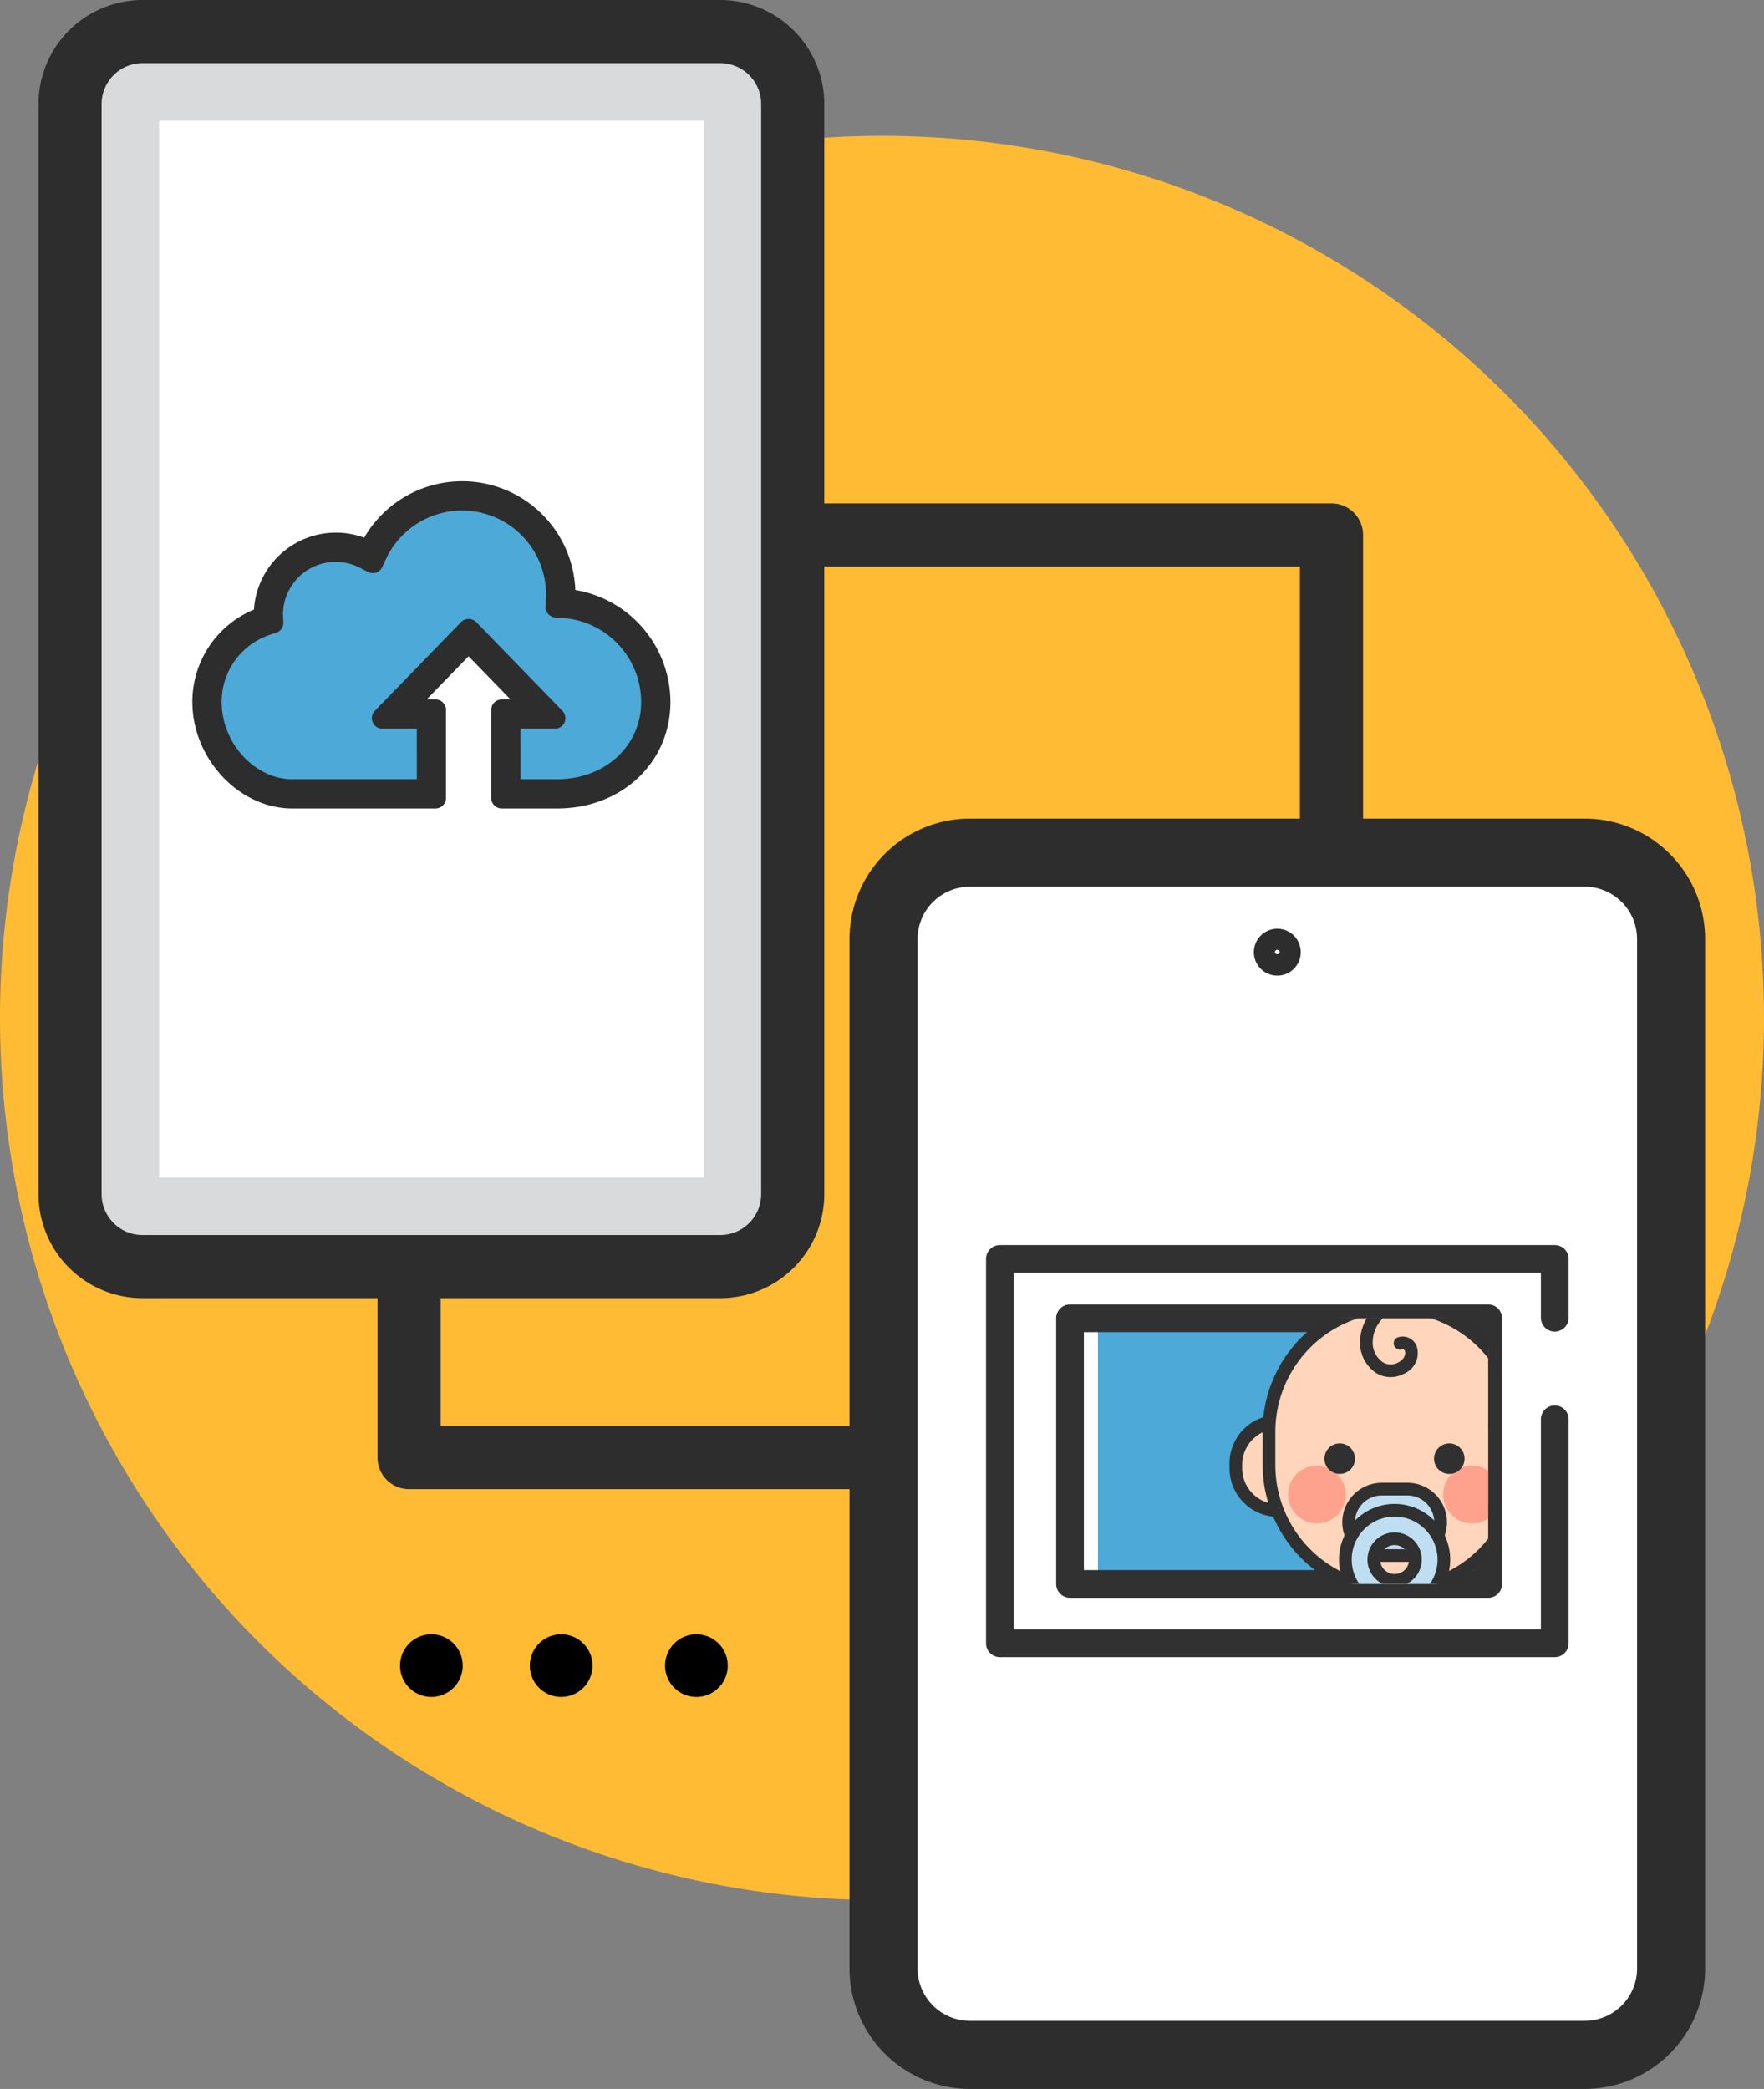 <svg xmlns="http://www.w3.org/2000/svg" width="219.6" height="260" viewBox="0 0 219.6 260">
    <rect x="0" y="0" width="219.6" height="260" fill="#808080" stroke="none"/>
    <defs>
        <clipPath id="hqi07nmina">
            <path data-name="사각형 1276" style="fill:none" d="M0 0h52.06v33.06H0z"/>
        </clipPath>
    </defs>
    <g data-name="그룹 2710">
        <path data-name="패스 1298" d="M307.751 116.11a109.8 109.8 0 1 1-109.8-109.8 109.8 109.8 0 0 1 109.8 109.8" transform="translate(-88.151 10.595)" style="fill:#fb3"/>
        <path data-name="패스 1299" d="M53.701 211.212a3.9 3.9 0 1 0-3.9-3.9 3.9 3.9 0 0 0 3.9 3.9"/>
        <path data-name="패스 1300" d="M69.86 211.212a3.9 3.9 0 1 0-3.9-3.9 3.9 3.9 0 0 0 3.9 3.9"/>
        <path data-name="패스 1301" d="M86.694 211.212a3.9 3.9 0 1 0-3.9-3.9 3.9 3.9 0 0 0 3.9 3.9"/>
        <path data-name="패스 1302" d="M222.969 144.635H108.137a3.931 3.931 0 0 1-3.928-3.931V25.871a3.928 3.928 0 0 1 3.928-3.928h114.832a3.929 3.929 0 0 1 3.931 3.928V140.7a3.931 3.931 0 0 1-3.931 3.931m-110.9-7.858h106.973V29.8H112.067z" transform="translate(-57.213 40.715)" style="fill:#2d2d2d"/>
        <path data-name="패스 1303" d="M172.078 1.877h-71.93a9.018 9.018 0 0 0-9.017 9.017v135.684a9.018 9.018 0 0 0 9.017 9.017h71.93a9.016 9.016 0 0 0 9.017-9.017V10.894a9.016 9.016 0 0 0-9.017-9.017" transform="translate(-82.41 2.053)" style="fill:#d9dadb"/>
        <path data-name="패스 1304" d="M174.664 162.111h-71.93a12.959 12.959 0 0 1-12.945-12.945V13.482A12.962 12.962 0 0 1 102.734.534h71.93a12.963 12.963 0 0 1 12.945 12.948v135.684a12.961 12.961 0 0 1-12.945 12.945M102.734 8.392a5.1 5.1 0 0 0-5.09 5.09v135.684a5.092 5.092 0 0 0 5.09 5.087h71.93a5.092 5.092 0 0 0 5.087-5.087V13.482a5.094 5.094 0 0 0-5.087-5.09z" transform="translate(-84.996 -.534)" style="fill:#2d2d2d"/>
        <path data-name="사각형 1267" transform="translate(19.804 15.01)" style="fill:#fff" d="M0 0h67.803v131.557H0z"/>
        <path data-name="패스 1305" d="M213.031 36.794H136.48a10.747 10.747 0 0 0-10.747 10.747v128.144a10.747 10.747 0 0 0 10.747 10.747h76.551a10.747 10.747 0 0 0 10.747-10.747V47.541a10.747 10.747 0 0 0-10.747-10.747" transform="translate(-15.742 69.33)" style="fill:#fff"/>
        <path data-name="패스 1306" d="M215.821 193.46h-76.548a15 15 0 0 1-14.988-14.985V50.331a15 15 0 0 1 14.988-14.985h76.548A15 15 0 0 1 230.8 50.331v128.144a15 15 0 0 1-14.982 14.985M139.273 43.822a6.516 6.516 0 0 0-6.512 6.509v128.144a6.514 6.514 0 0 0 6.512 6.509h76.548a6.516 6.516 0 0 0 6.509-6.509V50.331a6.518 6.518 0 0 0-6.509-6.509z" transform="translate(-18.532 66.54)" style="fill:#2d2d2d"/>
        <path data-name="패스 1307" d="M145.15 42.088a1.608 1.608 0 1 1-1.61-1.61 1.609 1.609 0 0 1 1.61 1.61" transform="translate(15.473 76.428)" style="fill:#fff"/>
        <path data-name="패스 1308" d="M144.4 45.869a2.919 2.919 0 1 1 2.921-2.918 2.92 2.92 0 0 1-2.921 2.918m0-3.216a.3.3 0 0 0-.3.3c0 .328.6.328.6 0a.3.3 0 0 0-.3-.3" transform="translate(14.61 75.564)" style="fill:#2d2d2d"/>
        <path data-name="패스 1405" d="m141.442 35.013-.495-.035.035-.738c.006-.111.015-.22.015-.328a12.282 12.282 0 0 0-23.425-5.172l-.225.486-.474-.249a8.387 8.387 0 0 0-12.278 7.44l.032.635-.369.12a10.6 10.6 0 0 0-7.3 10.086c0 6.1 4.961 11.452 10.618 11.452h17.314v-9.927h-4.9l4.768-4.905 4.765-4.905 4.765 4.905 4.765 4.905h-4.893v9.927h6.374c7 0 12.289-4.923 12.289-11.452a12.33 12.33 0 0 0-11.382-12.245" transform="translate(-71.187 40.099)" style="fill:#4ca9d8"/>
        <path data-name="패스 1406" d="M141.4 60.883h-6.374a1.313 1.313 0 0 1-1.311-1.311v-9.928a1.313 1.313 0 0 1 1.311-1.311h1.8l-6.433-6.62-6.433 6.62h1.8a1.313 1.313 0 0 1 1.311 1.311v9.927a1.313 1.313 0 0 1-1.311 1.311h-17.325c-6.354 0-11.926-5.965-11.926-12.764a11.912 11.912 0 0 1 7.645-11.133 9.727 9.727 0 0 1 9.7-9.415 9.614 9.614 0 0 1 3.758.761 13.589 13.589 0 0 1 25.559 6.316 13.643 13.643 0 0 1 11.822 13.473c0 7.276-5.845 12.764-13.6 12.764m-5.066-2.619h5.073c6.26 0 10.978-4.361 10.978-10.144a11.011 11.011 0 0 0-10.167-10.94l-.495-.035a1.312 1.312 0 0 1-1.209-1.37l.035-.738a10.965 10.965 0 0 0-20.914-4.882l-.225.483a1.315 1.315 0 0 1-1.794.612l-.484-.251a6.991 6.991 0 0 0-3.275-.811 7.094 7.094 0 0 0-7.086 7.089l.032.568a1.314 1.314 0 0 1-.9 1.308l-.369.123a9.294 9.294 0 0 0-6.4 8.842c0 5.4 4.349 10.144 9.31 10.144h16.006v-7.31h-3.588a1.308 1.308 0 0 1-.937-2.221l9.529-9.81a1.346 1.346 0 0 1 1.879 0l9.529 9.81a1.308 1.308 0 0 1-.937 2.221h-3.588z" transform="translate(-72.048 39.238)" style="fill:#2d2d2d"/>
        <path data-name="패스 1407" d="M140.872 59.56h-6.887V48.605h4.194l-8.318-8.561-8.318 8.561h4.194V59.56h-17.826c-5.93 0-11.13-5.59-11.13-11.965a11.116 11.116 0 0 1 7.653-10.571l-.012-.246a8.92 8.92 0 0 1 8.9-8.935 8.8 8.8 0 0 1 4.121 1.019 12.793 12.793 0 0 1 24.4 5.388c0 .108-.006.214-.015.322l-.012.266A12.845 12.845 0 0 1 153.673 47.6c0 6.822-5.505 11.965-12.8 11.965m-5.862-1.024h5.862c6.714 0 11.777-4.7 11.777-10.94a11.811 11.811 0 0 0-10.908-11.733l-.992-.073.059-1.238c.009-.132.015-.217.015-.3a11.769 11.769 0 0 0-22.448-4.955l-.451.972-.951-.5a7.807 7.807 0 0 0-3.647-.9 7.89 7.89 0 0 0-7.882 7.882l.05 1-.74.246a10.085 10.085 0 0 0-6.948 9.6c0 5.827 4.724 10.94 10.106 10.94h16.8v-8.9h-5.6l10.744-11.06 10.744 11.06h-5.6z" transform="translate(-71.524 39.762)" style="fill:#fb3"/>
        <path data-name="패스 1408" d="M141.735 61.731h-6.887a1.313 1.313 0 0 1-1.311-1.311V49.468a1.313 1.313 0 0 1 1.311-1.311h1.095l-5.221-5.373-5.222 5.373h1.1a1.313 1.313 0 0 1 1.311 1.311V60.42a1.313 1.313 0 0 1-1.311 1.311h-17.826c-6.626 0-12.441-6.2-12.441-13.276A12.414 12.414 0 0 1 104 36.974a10.238 10.238 0 0 1 10.194-9.579 10.052 10.052 0 0 1 3.53.632 14.1 14.1 0 0 1 26.288 6.512 14.168 14.168 0 0 1 11.839 13.917c0 7.569-6.067 13.276-14.11 13.276m-4.554-3.644h4.554c5.965 0 10.466-4.141 10.466-9.632a10.5 10.5 0 0 0-9.693-10.428l-1-.073a1.307 1.307 0 0 1-1.209-1.367l.059-1.238a10.455 10.455 0 0 0-19.94-4.642l-.451.972a1.3 1.3 0 0 1-.767.688 1.322 1.322 0 0 1-1.027-.079l-.951-.5a6.561 6.561 0 0 0-9.611 5.824l.05.937a1.307 1.307 0 0 1-.9 1.305l-.738.243a8.788 8.788 0 0 0-6.049 8.356c0 5.131 4.112 9.632 8.8 9.632h15.491V51.8h-4.285a1.309 1.309 0 0 1-.939-2.221l10.744-11.057a1.343 1.343 0 0 1 1.876 0l10.738 11.058a1.309 1.309 0 0 1-.939 2.221h-4.285z" transform="translate(-72.387 38.898)" style="fill:#2d2d2d"/>
        <path data-name="사각형 1273" transform="translate(124.474 156.694)" style="fill:#fff" d="M0 0h69.076v47.841H0z"/>
        <path data-name="패스 1409" d="M200.893 104.774h-69.076a1.726 1.726 0 0 1-1.724-1.727V55.21a1.726 1.726 0 0 1 1.724-1.727h69.076a1.726 1.726 0 0 1 1.727 1.727v7.358a1.727 1.727 0 0 1-3.453 0v-5.634h-65.623v44.387h65.623v-26.11a1.727 1.727 0 1 1 3.453 0v27.836a1.726 1.726 0 0 1-1.727 1.727" transform="translate(-7.342 101.485)" style="fill:#313131"/>
        <path data-name="사각형 1274" transform="translate(136.679 164.083)" style="fill:#4ca9d8" d="M0 0h46.854v33.06H0z"/>
        <path data-name="패스 1410" d="M186.861 92.519H134.8a1.723 1.723 0 0 1-1.724-1.724v-33.06a1.724 1.724 0 0 1 1.724-1.727h52.063a1.724 1.724 0 0 1 1.724 1.727V90.8a1.723 1.723 0 0 1-1.724 1.724m-50.337-3.451h48.61V59.459h-48.61z" transform="translate(-1.597 106.35)" style="fill:#313131"/>
        <g data-name="그룹 2707">
            <g data-name="그룹 2706" transform="translate(133.201 164.081)" style="clip-path:url(#hqi07nmina)">
                <path data-name="패스 1411" d="M140.621 88.341c4.814 1.279 11.956-1.756 15.734-5.534s3.222-7.331 1.946-12.146c-4.814-1.279-8.368-1.835-12.146 1.943s-6.813 10.923-5.534 15.737" transform="translate(-120.83 -31.353)" style="fill:#f0bd24"/>
                <path data-name="패스 1412" d="M144.172 91.5a11.166 11.166 0 0 1-2.862-.351 1.724 1.724 0 0 1-1.223-1.223c-1.481-5.573 1.952-13.369 5.982-17.4 4.431-4.434 8.692-3.749 13.808-2.394a1.732 1.732 0 0 1 1.223 1.226c1.358 5.113 2.046 9.374-2.391 13.808-3.375 3.377-9.4 6.333-14.537 6.333m-.94-3.5c4.171.474 10-2.239 13.036-5.277 2.836-2.836 2.8-5.292 1.747-9.506-4.217-1.057-6.67-1.089-9.506 1.747-3.038 3.037-5.736 8.868-5.277 13.037" transform="translate(-121.964 -32.492)" style="fill:#313131"/>
                <path data-name="패스 1413" d="M141.278 88.567a1.3 1.3 0 0 1-.916-2.21l15.728-15.725a1.293 1.293 0 0 1 1.829 1.829l-15.725 15.726a1.29 1.29 0 0 1-.916.38" transform="translate(-121.488 -30.286)" style="fill:#313131"/>
                <path data-name="패스 1414" d="M153.366 95.92c4.308-2.5 7.214-9.693 7.214-15.041s-2.906-7.463-7.214-9.96c-4.308 2.5-7.211 4.615-7.211 9.96s2.9 12.541 7.211 15.041" transform="translate(-109.594 -29)" style="fill:#f0bd24"/>
                <path data-name="패스 1415" d="M154.5 98.785a1.732 1.732 0 0 1-.866-.231c-4.987-2.895-8.072-10.838-8.072-16.533 0-6.278 3.5-8.8 8.072-11.458a1.729 1.729 0 0 1 1.733 0c4.574 2.655 8.072 5.18 8.072 11.458 0 5.7-3.085 13.639-8.072 16.533a1.732 1.732 0 0 1-.866.231m0-24.725c-3.726 2.236-5.488 3.945-5.488 7.961 0 4.294 2.213 10.323 5.488 12.948 3.275-2.625 5.488-8.654 5.488-12.948 0-4.015-1.762-5.725-5.488-7.961" transform="translate(-110.731 -30.137)" style="fill:#313131"/>
                <path data-name="패스 1416" d="M149.471 96.25a1.294 1.294 0 0 1-1.294-1.294V72.717a1.294 1.294 0 1 1 2.587 0v22.24a1.294 1.294 0 0 1-1.294 1.294" transform="translate(-105.699 -28.036)" style="fill:#313131"/>
                <path data-name="패스 1417" d="M169.085 88.341c1.279-4.814-1.756-11.956-5.534-15.737s-7.331-3.222-12.146-1.943c-1.276 4.814-1.835 8.368 1.943 12.146s10.922 6.813 15.737 5.534" transform="translate(-101.331 -31.353)" style="fill:#f0bd24"/>
                <path data-name="패스 1418" d="M167.805 91.5c-5.139 0-11.16-2.956-14.537-6.333-4.434-4.434-3.749-8.7-2.391-13.808a1.731 1.731 0 0 1 1.226-1.226c5.113-1.355 9.374-2.04 13.808 2.394 4.027 4.03 7.46 11.827 5.979 17.4a1.724 1.724 0 0 1-1.223 1.223 11.166 11.166 0 0 1-2.862.351m-13.843-18.28c-1.051 4.215-1.089 6.67 1.747 9.506 3.038 3.038 8.865 5.745 13.036 5.277.459-4.168-2.239-10-5.274-13.036-2.839-2.836-5.291-2.8-9.509-1.747" transform="translate(-102.472 -32.492)" style="fill:#313131"/>
                <path data-name="패스 1419" d="M168.018 88.567a1.29 1.29 0 0 1-.916-.38l-15.725-15.726a1.293 1.293 0 1 1 1.829-1.829l15.728 15.725a1.3 1.3 0 0 1-.916 2.21" transform="translate(-100.265 -30.286)" style="fill:#313131"/>
                <path data-name="패스 1420" d="M176.665 72.624c-2.5-4.308-9.693-7.214-15.04-7.214s-7.463 2.906-9.96 7.214c2.5 4.308 4.615 7.211 9.96 7.211s12.541-2.9 15.04-7.211" transform="translate(-98.978 -39.616)" style="fill:#f0bd24"/>
                <path data-name="패스 1421" d="M175.7 70.022h-22.24a1.3 1.3 0 0 1 0-2.59h22.24a1.3 1.3 0 0 1 0 2.59" transform="translate(-98.013 -35.72)" style="fill:#313131"/>
                <path data-name="패스 1422" d="M169.057 72.322H145.38a1.3 1.3 0 1 1 0-2.59h23.677a1.3 1.3 0 0 1 0 2.59" transform="translate(-113.587 -31.289)" style="fill:#313131"/>
                <path data-name="패스 1423" d="M151.245 66.727a5.264 5.264 0 1 1-10.527 0v-.436a5.264 5.264 0 1 1 10.527 0z" transform="translate(-120.07 -48.063)" style="fill:#ffd6bb"/>
                <path data-name="패스 1424" d="M146.5 73.3a6.059 6.059 0 0 1-6.052-6.053v-.437a6.052 6.052 0 1 1 12.1 0v.436A6.057 6.057 0 0 1 146.5 73.3m0-10.964a4.48 4.48 0 0 0-4.475 4.475v.436a4.475 4.475 0 1 0 8.95 0v-.437a4.48 4.48 0 0 0-4.475-4.475" transform="translate(-120.59 -48.581)" style="fill:#303030"/>
                <path data-name="패스 1425" d="M161.148 66.727a5.265 5.265 0 1 1-10.53 0v-.436a5.265 5.265 0 1 1 10.53 0z" transform="translate(-100.996 -48.063)" style="fill:#ffd6bb"/>
                <path data-name="패스 1426" d="M156.4 73.3a6.057 6.057 0 0 1-6.052-6.053v-.437a6.052 6.052 0 1 1 12.1 0v.436A6.057 6.057 0 0 1 156.4 73.3m0-10.964a4.48 4.48 0 0 0-4.475 4.475v.436a4.475 4.475 0 1 0 8.95 0v-.437a4.48 4.48 0 0 0-4.475-4.475" transform="translate(-101.514 -48.581)" style="fill:#303030"/>
                <path data-name="패스 1427" d="M173.376 75.846a15.624 15.624 0 1 1-31.248 0v-4.135a15.624 15.624 0 1 1 31.248 0z" transform="translate(-117.353 -57.583)" style="fill:#ffd6bb"/>
                <path data-name="패스 1428" d="M158.272 92.78a16.431 16.431 0 0 1-16.413-16.413v-4.136a16.412 16.412 0 1 1 32.823 0v4.135a16.43 16.43 0 0 1-16.41 16.413m0-35.387a14.851 14.851 0 0 0-14.836 14.839v4.135a14.834 14.834 0 1 0 29.668 0v-4.135a14.851 14.851 0 0 0-14.833-14.839" transform="translate(-117.872 -58.103)" style="fill:#303030"/>
                <path data-name="패스 1429" d="M150.142 66.583a3.6 3.6 0 1 1-3.6-3.723 3.666 3.666 0 0 1 3.6 3.723" transform="translate(-115.797 -44.529)" style="fill:#ffa28d"/>
                <path data-name="패스 1430" d="M156.741 66.583a3.6 3.6 0 1 1-3.6-3.723 3.666 3.666 0 0 1 3.6 3.723" transform="translate(-103.082 -44.529)" style="fill:#ffa28d"/>
                <path data-name="패스 1431" d="M148.288 63.817a1.9 1.9 0 1 1-1.9-1.9 1.9 1.9 0 0 1 1.9 1.9" transform="translate(-112.81 -46.344)" style="fill:#303030"/>
                <path data-name="패스 1432" d="M152.95 63.817a1.9 1.9 0 1 1-1.9-1.9 1.9 1.9 0 0 1 1.9 1.9" transform="translate(-103.828 -46.344)" style="fill:#303030"/>
                <path data-name="패스 1433" d="M156.965 68a4.137 4.137 0 0 1-4.135 4.135h-3.181a4.135 4.135 0 0 1 0-8.271h3.181A4.137 4.137 0 0 1 156.965 68" transform="translate(-110.826 -42.601)" style="fill:#c0def2"/>
                <path data-name="패스 1434" d="M153.35 73.44h-3.181a4.924 4.924 0 0 1 0-9.848h3.181a4.924 4.924 0 0 1 0 9.848m-3.181-8.271a3.345 3.345 0 0 0 0 6.691h3.181a3.345 3.345 0 0 0 0-6.691z" transform="translate(-111.346 -43.119)" style="fill:#303030"/>
                <path data-name="패스 1435" d="M151.51 64.761a6.134 6.134 0 1 0 6.134 6.134 6.135 6.135 0 0 0-6.134-6.134m0 8.725a2.59 2.59 0 1 1 2.59-2.59 2.589 2.589 0 0 1-2.59 2.59" transform="translate(-111.095 -40.867)" style="fill:#c0def2"/>
                <path data-name="패스 1436" d="M152.031 78.338a6.923 6.923 0 1 1 6.922-6.925 6.933 6.933 0 0 1-6.922 6.925m0-12.269a5.344 5.344 0 1 0 5.344 5.344 5.35 5.35 0 0 0-5.344-5.344m0 8.725a3.379 3.379 0 1 1 3.377-3.38 3.381 3.381 0 0 1-3.377 3.38m0-5.18a1.8 1.8 0 1 0 1.8 1.8 1.8 1.8 0 0 0-1.8-1.8" transform="translate(-111.616 -41.385)" style="fill:#303030"/>
                <path data-name="패스 1437" d="M149.8 65.325a3.452 3.452 0 0 1-1.806-.515A4.528 4.528 0 0 1 146 60.844a5.724 5.724 0 0 1 3.026-4.894.789.789 0 1 1 .711 1.408 4.135 4.135 0 0 0-2.16 3.486 2.979 2.979 0 0 0 1.235 2.619 1.91 1.91 0 0 0 1.926.044c.84-.433.966-1.109.846-1.434-.05-.14-.14-.258-.43-.19a.789.789 0 0 1-.36-1.537 1.87 1.87 0 0 1 2.271 1.182 2.8 2.8 0 0 1-1.607 3.38 3.6 3.6 0 0 1-1.662.416" transform="translate(-109.887 -58.005)" style="fill:#303030"/>
            </g>
        </g>
    </g>
</svg>

